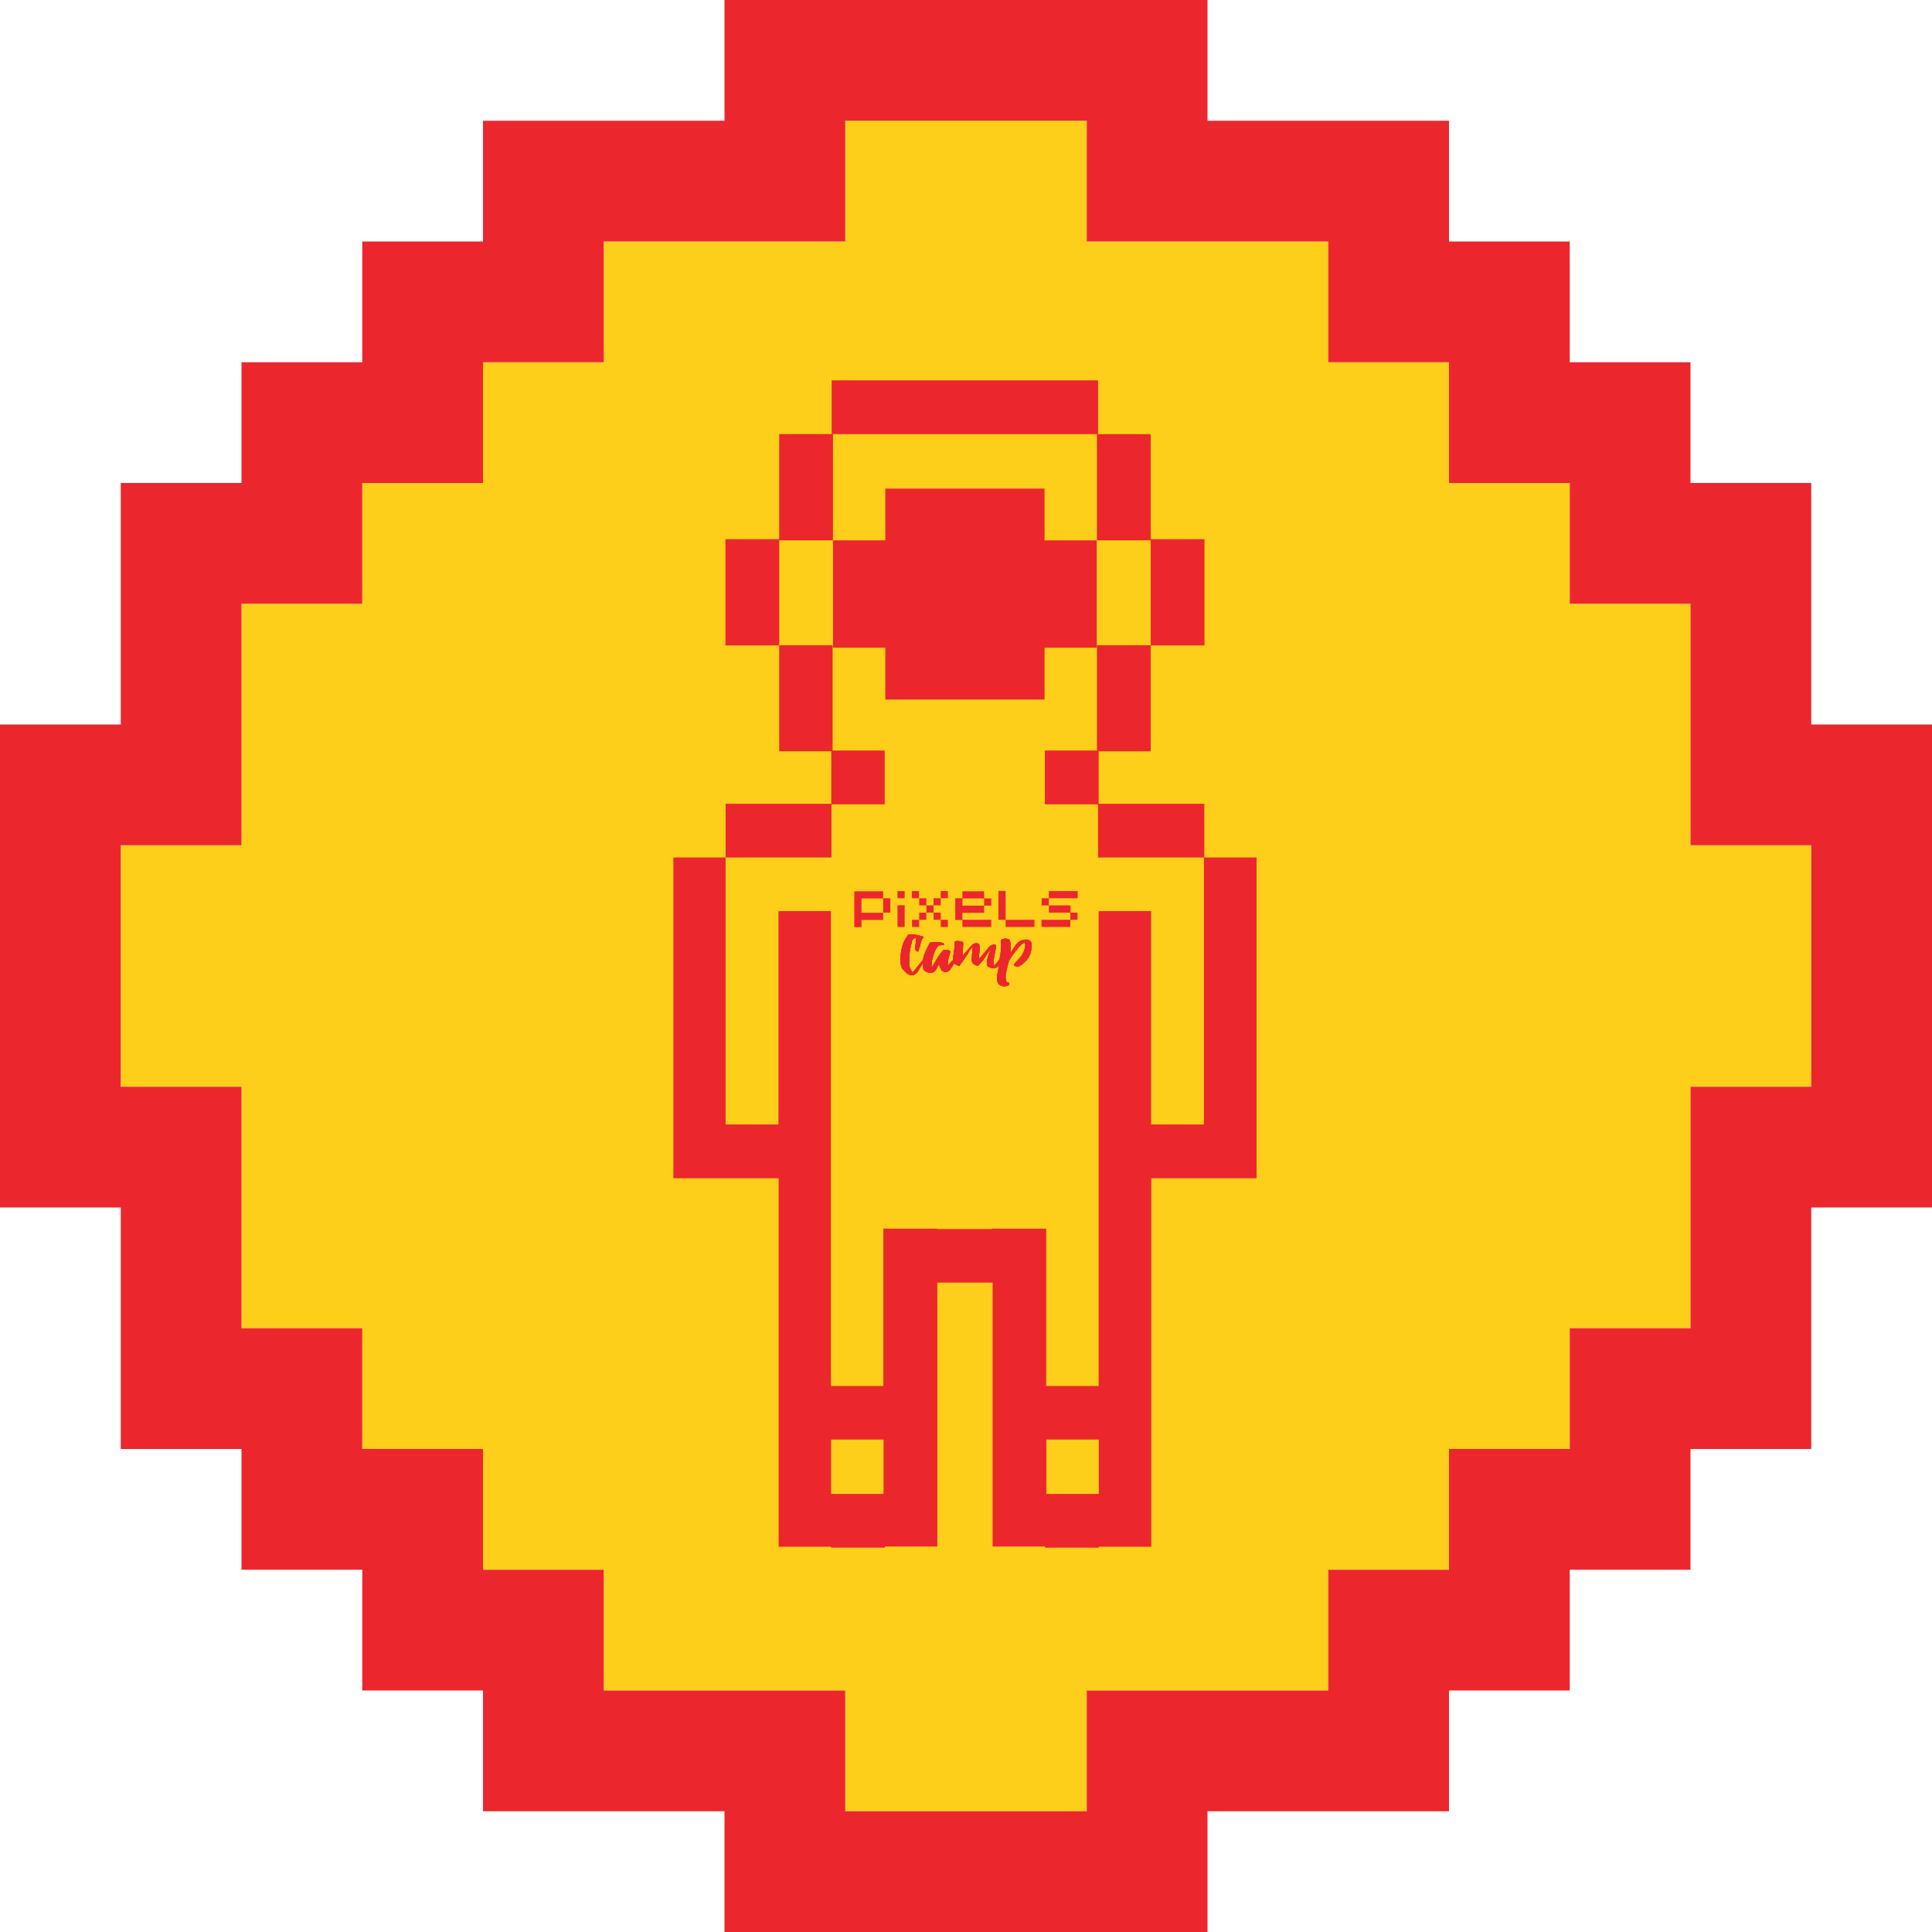 <?xml version="1.0" encoding="utf-8"?>
<!-- Generator: Adobe Illustrator 23.0.2, SVG Export Plug-In . SVG Version: 6.00 Build 0)  -->
<svg version="1.1" id="Layer_1" xmlns="http://www.w3.org/2000/svg" xmlns:xlink="http://www.w3.org/1999/xlink" x="0px" y="0px"
	 viewBox="0 0 1024 1024" style="enable-background:new 0 0 1024 1024;" xml:space="preserve">
<style type="text/css">
	.st0{fill:#FDCF1A;}
	.st1{fill:#EB272D;}
	.st2{clip-path:url(#SVGID_2_);fill:#EB272D;}
	.st3{clip-path:url(#SVGID_4_);fill:#EB272D;}
	.st4{clip-path:url(#SVGID_6_);fill:#EB272D;}
	.st5{clip-path:url(#SVGID_8_);fill:#EB272D;}
	.st6{clip-path:url(#SVGID_10_);fill:#EB272D;}
	.st7{clip-path:url(#SVGID_12_);fill:#EB272D;}
	.st8{clip-path:url(#SVGID_14_);fill:#EB272D;}
</style>
<g>
	<g>
		<g>
			<path class="st0" d="M512,960h-64v-64H320v-64h-64v-64h-64v-64h256H128V576H64V448h64V320h64v-64h64v-64h64v-64h128v192V64h128
				v64h128v64h64v64h64v64h64v128H576h384v128H832v192h-64v64h-64V704v192H576v64H512z M832,704V576h64v128H832z"/>
			<path class="st1" d="M576,1024H384v-64H256v-64h-64v-64h-64v-64H64V640H0V512h64v64h64v128h64v64h64v64h64v64h128v64h128v-64h128
				v-64h128v64h-64v64H640v64H576z M832,832h-64v-64h64v-64h128v64h-64v64H832z M896,704V576h64v128H896z M960,640v-64h64v64H960z
				 M960,576V448h-64V320h64v64h64v192H960z M0,512V384h64V256h64v-64h64v128h-64v128H64v64H0z M896,320h-64V192h64v64h64v64H896z
				 M768,256v-64h64v64H768z M192,256V128h64V64h64v128h-64v64H192z M768,192h-64V64h64v64h64v64H768z M640,128h-64V0h64v64h64v64
				H640z M384,128h-64V64h64V0h128v64h-64v64H384z M512,64V0h64v64H512z"/>
		</g>
	</g>
	<g>
		<polygon class="st1" points="469.3,230.1 498,230.1 524.8,230.1 553.5,230.1 553.9,230.1 582,230.1 582,201.6 553.9,201.6 
			553.5,201.6 524.8,201.6 498,201.6 469.3,201.6 469,201.6 440.8,201.6 440.8,230.1 469,230.1 		"/>
		<path class="st1" d="M638.3,454.5V426h-27.8h-0.6h-27.6v-27.8h27.6v-56.1h28.5v-56.3h-28.5v-55.7h-28.5v56.3h28.5V342h-28.5v55.8
			h-27.6v28.5H582v28.2h27.8h0.6h27.7V596h-28V482.9h-27.8v251.7h-27.8v-83.4h-28.5v0.2h-0.8h-27.7h-0.8v-0.2h-28.5v83.4h-27.8
			V482.9h-27.8V596h-28V454.5h27.7h0.6h27.8v-28.2h28.2v-28.5h-27.6V342H413v-55.6h28.5v-56.3H413v55.7h-28.5v56.3H413v56.1h27.6
			V426H413h-0.6h-27.8v28.5h-27.7v170h27.6h0.2h28v195.3h27.8v0.5h28.5v-0.6h27.8V679.8h0.8h27.7h0.8v139.9h27.8v0.6h28.5v-0.5h27.8
			V624.5h28h0.2H666v-170H638.3z M468.3,791.8h-27.8V763h27.8V791.8z M582.4,791.8h-27.8V763h27.8V791.8z"/>
	</g>
	<rect x="441.5" y="286.4" class="st1" width="139.8" height="56.9"/>
	
		<rect x="455.5" y="272.7" transform="matrix(-1.836970e-16 1 -1 -1.836970e-16 826.338 -196.524)" class="st1" width="111.8" height="84.4"/>
	<g>
		<g>
			<path class="st1" d="M498.6,491.3h3.8v-3.8h-3.8V491.3z M510.1,491.3h15.3v-3.8h-15.3V491.3z M533,491.3h15.3v-3.8H533V491.3z
				 M494.8,487.5h3.8v-3.8h-3.8V487.5z M567.3,483.7v3.8h-15.3v3.8h15.3v-3.8h3.8v-3.8H567.3z M475.7,491.3h3.8v-11.5h-3.8V491.3z
				 M555.9,483.7h11.5v-3.8h-11.5V483.7z M468.1,483.7h3.8v-7.6h-3.8V483.7z M487.2,479.9h3.8v-3.8h-3.8V479.9z M452.8,472.3v19.1
				h3.8v-3.8h11.5v-3.8h-11.5v-7.6h11.5v-3.8H452.8z M475.7,476.1h3.8v-3.8h-3.8V476.1z M483.3,476.1h3.8v-3.8h-3.8V476.1z
				 M498.6,472.3v3.8h-3.8v3.8H491v3.8h-3.8v3.8h-3.8v3.8h3.8v-3.8h3.8v-3.8h3.8v-3.8h3.8v-3.8h3.8v-3.8H498.6z M510.1,472.3v3.8
				h-3.8v11.5h3.8v-3.8h11.5v-3.8h3.8v-3.8h-3.8v3.8h-11.5v-3.8h11.5v-3.8H510.1z M529.2,487.5h3.8v-15.3l-3.8,0V487.5z
				 M555.9,472.3v3.8h-3.8v3.8h3.8v-3.8h15.3v-3.8H555.9z"/>
			<g>
				<defs>
					<path id="SVGID_1_" d="M481.9,495.3c-0.2,0-0.6,0.3-0.8,0.5c-0.8,1.4-1.9,2.8-2.4,4.3c-1.2,3.3-1.5,6.8-1.5,10.4l0.9,2.8
						l1.8,1.9c1.8,1.9,5,3.3,7.5-1.9c1.5-2.2,1.6-2.7,3.1-5.8c-1.6,1.3-2.8,3.2-4,4.5c-0.3,0.4-2.3,3-2.8,3.5
						c-0.5-0.8-0.9-1.4-1.2-2.1c-0.6-1-0.7-2.2-0.6-3.4c0.2-1.6,0-3.2,0.2-4.8c0.2-1.9,0.7-3.8,1.1-5.7c0.1-0.7,0.5-1.3,0.9-1.8
						c0.2-0.3,0.8-0.5,1.5-0.8c0,0.8,0,1.3-0.1,1.8c-0.1,1.2-0.3,2.3-0.4,3.5c-0.1,1.3,0.3,1.9,1.5,2.2c0.2-0.7,0.6-1.5,0.8-2.2
						c0.5-1.9,0.7-3.9,2.1-5.5c-0.1-0.1-0.2-0.3-0.3-0.3c-2.3-0.7-4.5-1.2-6.9-1.2C482.1,495.3,482,495.3,481.9,495.3"/>
				</defs>
				<use xlink:href="#SVGID_1_"  style="overflow:visible;fill:#EB272D;"/>
				<clipPath id="SVGID_2_">
					<use xlink:href="#SVGID_1_"  style="overflow:visible;"/>
				</clipPath>
				<rect x="381.2" y="401.7" class="st2" width="261" height="184.4"/>
			</g>
			<g>
				<defs>
					<path id="SVGID_3_" d="M481.9,495.3c-0.2,0-0.6,0.3-0.8,0.5c-0.8,1.4-1.9,2.8-2.4,4.3c-1.2,3.3-1.5,6.8-1.5,10.4l0.9,2.8
						l1.8,1.9c1.8,1.9,5,3.3,7.5-1.9c1.5-2.2,1.6-2.7,3.1-5.8c-1.6,1.3-2.8,3.2-4,4.5c-0.3,0.4-2.3,3-2.8,3.5
						c-0.5-0.8-0.9-1.4-1.2-2.1c-0.6-1-0.7-2.2-0.6-3.4c0.2-1.6,0-3.2,0.2-4.8c0.2-1.9,0.7-3.8,1.1-5.7c0.1-0.7,0.5-1.3,0.9-1.8
						c0.2-0.3,0.8-0.5,1.5-0.8c0,0.8,0,1.3-0.1,1.8c-0.1,1.2-0.3,2.3-0.4,3.5c-0.1,1.3,0.3,1.9,1.5,2.2c0.2-0.7,0.6-1.5,0.8-2.2
						c0.5-1.9,0.7-3.9,2.1-5.5c-0.1-0.1-0.2-0.3-0.3-0.3c-2.3-0.7-4.5-1.2-6.9-1.2C482.1,495.3,482,495.3,481.9,495.3"/>
				</defs>
				<use xlink:href="#SVGID_3_"  style="overflow:visible;fill:#EB272D;"/>
				<clipPath id="SVGID_4_">
					<use xlink:href="#SVGID_3_"  style="overflow:visible;"/>
				</clipPath>
				<rect x="475.8" y="493.7" class="st3" width="16.4" height="24.7"/>
			</g>
			<g>
				<defs>
					<path id="SVGID_5_" d="M492.8,499.9c-0.4,0.6-0.7,1.2-1,1.9c-0.8,1.7-1.8,3.3-2.5,6.3c-0.4,2,0,5.4,0.1,5.6
						c0.7,1.2,1.9,1.7,3.2,1.8c1.6,0.1,2.6,0.1,3.6-1.8c0.4-0.8,0.9-1.6,1.5-2.6c0.4,1,0.6,1.8,1,2.5c0.9,1.9,3.3,2.1,4.7,0.6
						c1.1-1.7,2.4-3.2,4-7.1c-2,1.2-3.9,3.2-5,4.8c0-0.3-0.1-0.5-0.1-0.7c0.1-1.8,0.4-3.6,1-5.3c0.6-1.9,0.4-2.3-1.7-2.4
						c-0.2,0-0.5,0-0.7,0c-0.6-0.1-1,0.1-1.4,0.6c-0.8,1.1-1.7,2.2-2.5,3.4c-0.9,1.4-1.7,2.9-2.5,4.3c-0.1,0.2-0.4,0.4-0.8,0.8v-1.4
						c0.1-1.7,0.5-3.2,1-4.8c0.5-1.6,1.1-3.1,2-4.4c0.5-0.7,1-1,1.8-1c0.6,0,1.2-0.1,2-0.2c-0.3-0.5-0.4-0.8-0.6-0.9
						c-0.7-0.2-1.4-0.5-2.1-0.5c-1.1-0.1-2.2,0-3.2-0.1c-0.1,0-0.1,0-0.2,0C493.5,499.2,493.1,499.5,492.8,499.9"/>
				</defs>
				<use xlink:href="#SVGID_5_"  style="overflow:visible;fill:#EB272D;"/>
				<clipPath id="SVGID_6_">
					<use xlink:href="#SVGID_5_"  style="overflow:visible;"/>
				</clipPath>
				<rect x="381.2" y="401.7" class="st4" width="261" height="184.4"/>
			</g>
			<g>
				<defs>
					<path id="SVGID_7_" d="M492.8,499.9c-0.4,0.6-0.7,1.2-1,1.9c-0.8,1.7-1.8,3.3-2.5,6.3c-0.4,2,0,5.4,0.1,5.6
						c0.7,1.2,1.9,1.7,3.2,1.8c1.6,0.1,2.6,0.1,3.6-1.8c0.4-0.8,0.9-1.6,1.5-2.6c0.4,1,0.6,1.8,1,2.5c0.9,1.9,3.3,2.1,4.7,0.6
						c1.1-1.7,2.4-3.2,4-7.1c-2,1.2-3.9,3.2-5,4.8c0-0.3-0.1-0.5-0.1-0.7c0.1-1.8,0.4-3.6,1-5.3c0.6-1.9,0.4-2.3-1.7-2.4
						c-0.2,0-0.5,0-0.7,0c-0.6-0.1-1,0.1-1.4,0.6c-0.8,1.1-1.7,2.2-2.5,3.4c-0.9,1.4-1.7,2.9-2.5,4.3c-0.1,0.2-0.4,0.4-0.8,0.8v-1.4
						c0.1-1.7,0.5-3.2,1-4.8c0.5-1.6,1.1-3.1,2-4.4c0.5-0.7,1-1,1.8-1c0.6,0,1.2-0.1,2-0.2c-0.3-0.5-0.4-0.8-0.6-0.9
						c-0.7-0.2-1.4-0.5-2.1-0.5c-1.1-0.1-2.2,0-3.2-0.1c-0.1,0-0.1,0-0.2,0C493.5,499.2,493.1,499.5,492.8,499.9"/>
				</defs>
				<use xlink:href="#SVGID_7_"  style="overflow:visible;fill:#EB272D;"/>
				<clipPath id="SVGID_8_">
					<use xlink:href="#SVGID_7_"  style="overflow:visible;"/>
				</clipPath>
				<rect x="487.6" y="497.7" class="st5" width="21.3" height="19.4"/>
			</g>
			<g>
				<defs>
					<path id="SVGID_9_" d="M506,499.1c0,0.3,0,0.6,0,0.8c0,1.9-0.2,3.6-0.5,5.3c0.1,0.2-0.2,1.2-0.2,1.2c0,0.6,0,1.2-0.1,1.7
						c-0.2,1.9,0.3,2.7,1.9,3.4l0.9,0.4c0.8,0.4,0.9-0.8,1.5-1.5c0.5-0.6,1-1.2,1.4-1.8c0.8-1.4,1.9-2.6,2.6-4.1
						c0.3-0.6,1.2-2.1,2.1-2.7c-0.1,0.9-0.4,3.4-0.4,4.1c0,1.1-0.2,2.3-0.1,3.4c0.1,1.3,1.8,2.6,3.1,2.5c0.2,0,0.5-0.2,0.7-0.4
						l2.1-2.4c0.3-0.3,3.4-5.3,3.9-5.8c0,0.9-2.6,6-1.6,8.8c1.7,1.2,3.9,2,6.1-0.2c0.7-1.5,1.3-2.2,1.7-4.5c-1,0.6-1.7,1.6-2.6,2.9
						c-0.5,0.4-1,1.2-1.6,1.5c-0.6-1.2-0.4-2.2-0.2-3.2c0.4-2.2,0.8-4.5,1.2-6.7c0.1-0.5-0.1-0.9-0.6-1.1c-1.1-0.3-3.1,0.8-3.8,2.2
						c-1,1.3-2.9,3.4-3.9,4.6l-0.8,0.8c0-2.8,0.9-5.5,0.1-8.1c-1.7-0.5-3-0.2-4,1l-3.7,4.2l-1,1.3c0.1-2.2,0.1-4.2,0.3-6.2
						c0-0.6,0-1.2-0.6-1.4c-0.8-0.1-1.5-0.4-2.3-0.4C506.9,498.8,506.5,498.8,506,499.1"/>
				</defs>
				<use xlink:href="#SVGID_9_"  style="overflow:visible;fill:#EB272D;"/>
				<clipPath id="SVGID_10_">
					<use xlink:href="#SVGID_9_"  style="overflow:visible;"/>
				</clipPath>
				<rect x="381.2" y="401.7" class="st6" width="261" height="184.4"/>
			</g>
			<g>
				<defs>
					<path id="SVGID_11_" d="M507.4,498.8c-0.5,0-0.9,0.1-1.4,0.3c0,0.3,0,0.6,0,0.8c0,1.9-0.2,3.6-0.5,5.3c0.1,0.2-0.2,1.2-0.2,1.2
						c0,0.6,0,1.2-0.1,1.7c-0.2,1.9,0.3,2.7,1.9,3.4l0.9,0.4c0.8,0.4,0.9-0.8,1.5-1.5c0.5-0.6,1-1.2,1.4-1.8
						c0.8-1.4,1.9-2.6,2.6-4.1c0.3-0.6,1.2-2.1,2.1-2.7c-0.1,0.9-0.4,3.4-0.4,4.1c0,1.1-0.2,2.3-0.1,3.4c0.1,1.3,1.8,2.6,3.1,2.5
						c0.2,0,0.5-0.2,0.7-0.4l2.1-2.4c0.3-0.3,3.4-5.3,3.9-5.8c0,0.9-2.6,6-1.6,8.8c1.7,1.2,3.9,2,6.1-0.2c0.7-1.5,1.3-2.2,1.7-4.5
						c-1,0.6-1.7,1.6-2.6,2.9c-0.5,0.4-1,1.2-1.6,1.5c-0.6-1.2-0.4-2.2-0.2-3.2c0.4-2.2,0.8-4.5,1.2-6.7c0.1-0.5-0.1-0.9-0.6-1.1
						c-1.1-0.3-3.1,0.8-3.8,2.2c-1,1.3-2.9,3.4-3.9,4.6l-0.8,0.8c0-2.8,0.9-5.5,0.1-8.1c-1.7-0.5-3-0.2-4,1l-3.7,4.2l-1,1.3
						c0.1-2.2,0.1-4.2,0.3-6.2c0-0.6,0-1.2-0.6-1.4C508.9,499,508.2,498.8,507.4,498.8C507.4,498.8,507.4,498.8,507.4,498.8"/>
				</defs>
				<use xlink:href="#SVGID_11_"  style="overflow:visible;fill:#EB272D;"/>
				<clipPath id="SVGID_12_">
					<use xlink:href="#SVGID_11_"  style="overflow:visible;"/>
				</clipPath>
				<rect x="503.6" y="497.2" class="st7" width="29" height="17.6"/>
			</g>
			<g>
				<defs>
					<path id="SVGID_13_" d="M531.3,497.8c-0.7,0.1-1,0.9-0.8,1.6c0.1,0.2,0.2,0.5,0.2,0.8l-0.2,3.3c-0.2,2.8-0.7,4.3-0.9,6.1
						c0,0.4-0.1,1.9-0.1,2.2c-0.4,2.3-0.9,4.2-1,5.2c-0.1,2.1-0.3,4,1.6,5.2c1.8,1.1,3.6,0.5,4.7-0.1c0.3-0.2,0.1-1.4-0.2-1.3
						c-1.1,0.3-1.9-1.5-1.5-4.4c0.6-3.8,1.8-7.4,1.8-7.4c1.6-2.7,5.3-7.5,7-8.8c0.3-0.2,0.6-0.3,1.1-0.6c0.4,0.5,0.5,1.4,0.4,1.6
						c-0.4,3.7-2.2,6-4.6,8.3c-0.3,0.4-1.1,1.1-1.2,1.6c-0.3,0.2-0.1,0.5,0.1,0.7c1.1,0.9,2.6,0.8,4.9-1.4c1.9-1.6,3.3-3.7,3.7-5.6
						c0.3-0.7,0.6-3.6,0.5-4.5c-0.1-1.2-1.3-2.2-2.3-2.3c-2.5-0.1-4.6,0.7-6.1,2.8c-0.8,1.1-1.5,2.3-2.2,3.4
						c-0.1,0.2-0.3,0.4-0.7,0.9c0.1-1.6,0.3-2.9,0.2-4.1c-0.3-3.3-0.6-3.5-3.6-3.5C532,497.7,531.7,497.7,531.3,497.8"/>
				</defs>
				<use xlink:href="#SVGID_13_"  style="overflow:visible;fill:#EB272D;"/>
				<clipPath id="SVGID_14_">
					<use xlink:href="#SVGID_13_"  style="overflow:visible;"/>
				</clipPath>
				<rect x="381.2" y="401.7" class="st8" width="261" height="184.4"/>
				<rect x="526.9" y="496.2" class="st8" width="21.6" height="28.2"/>
			</g>
		</g>
	</g>
</g>
</svg>
